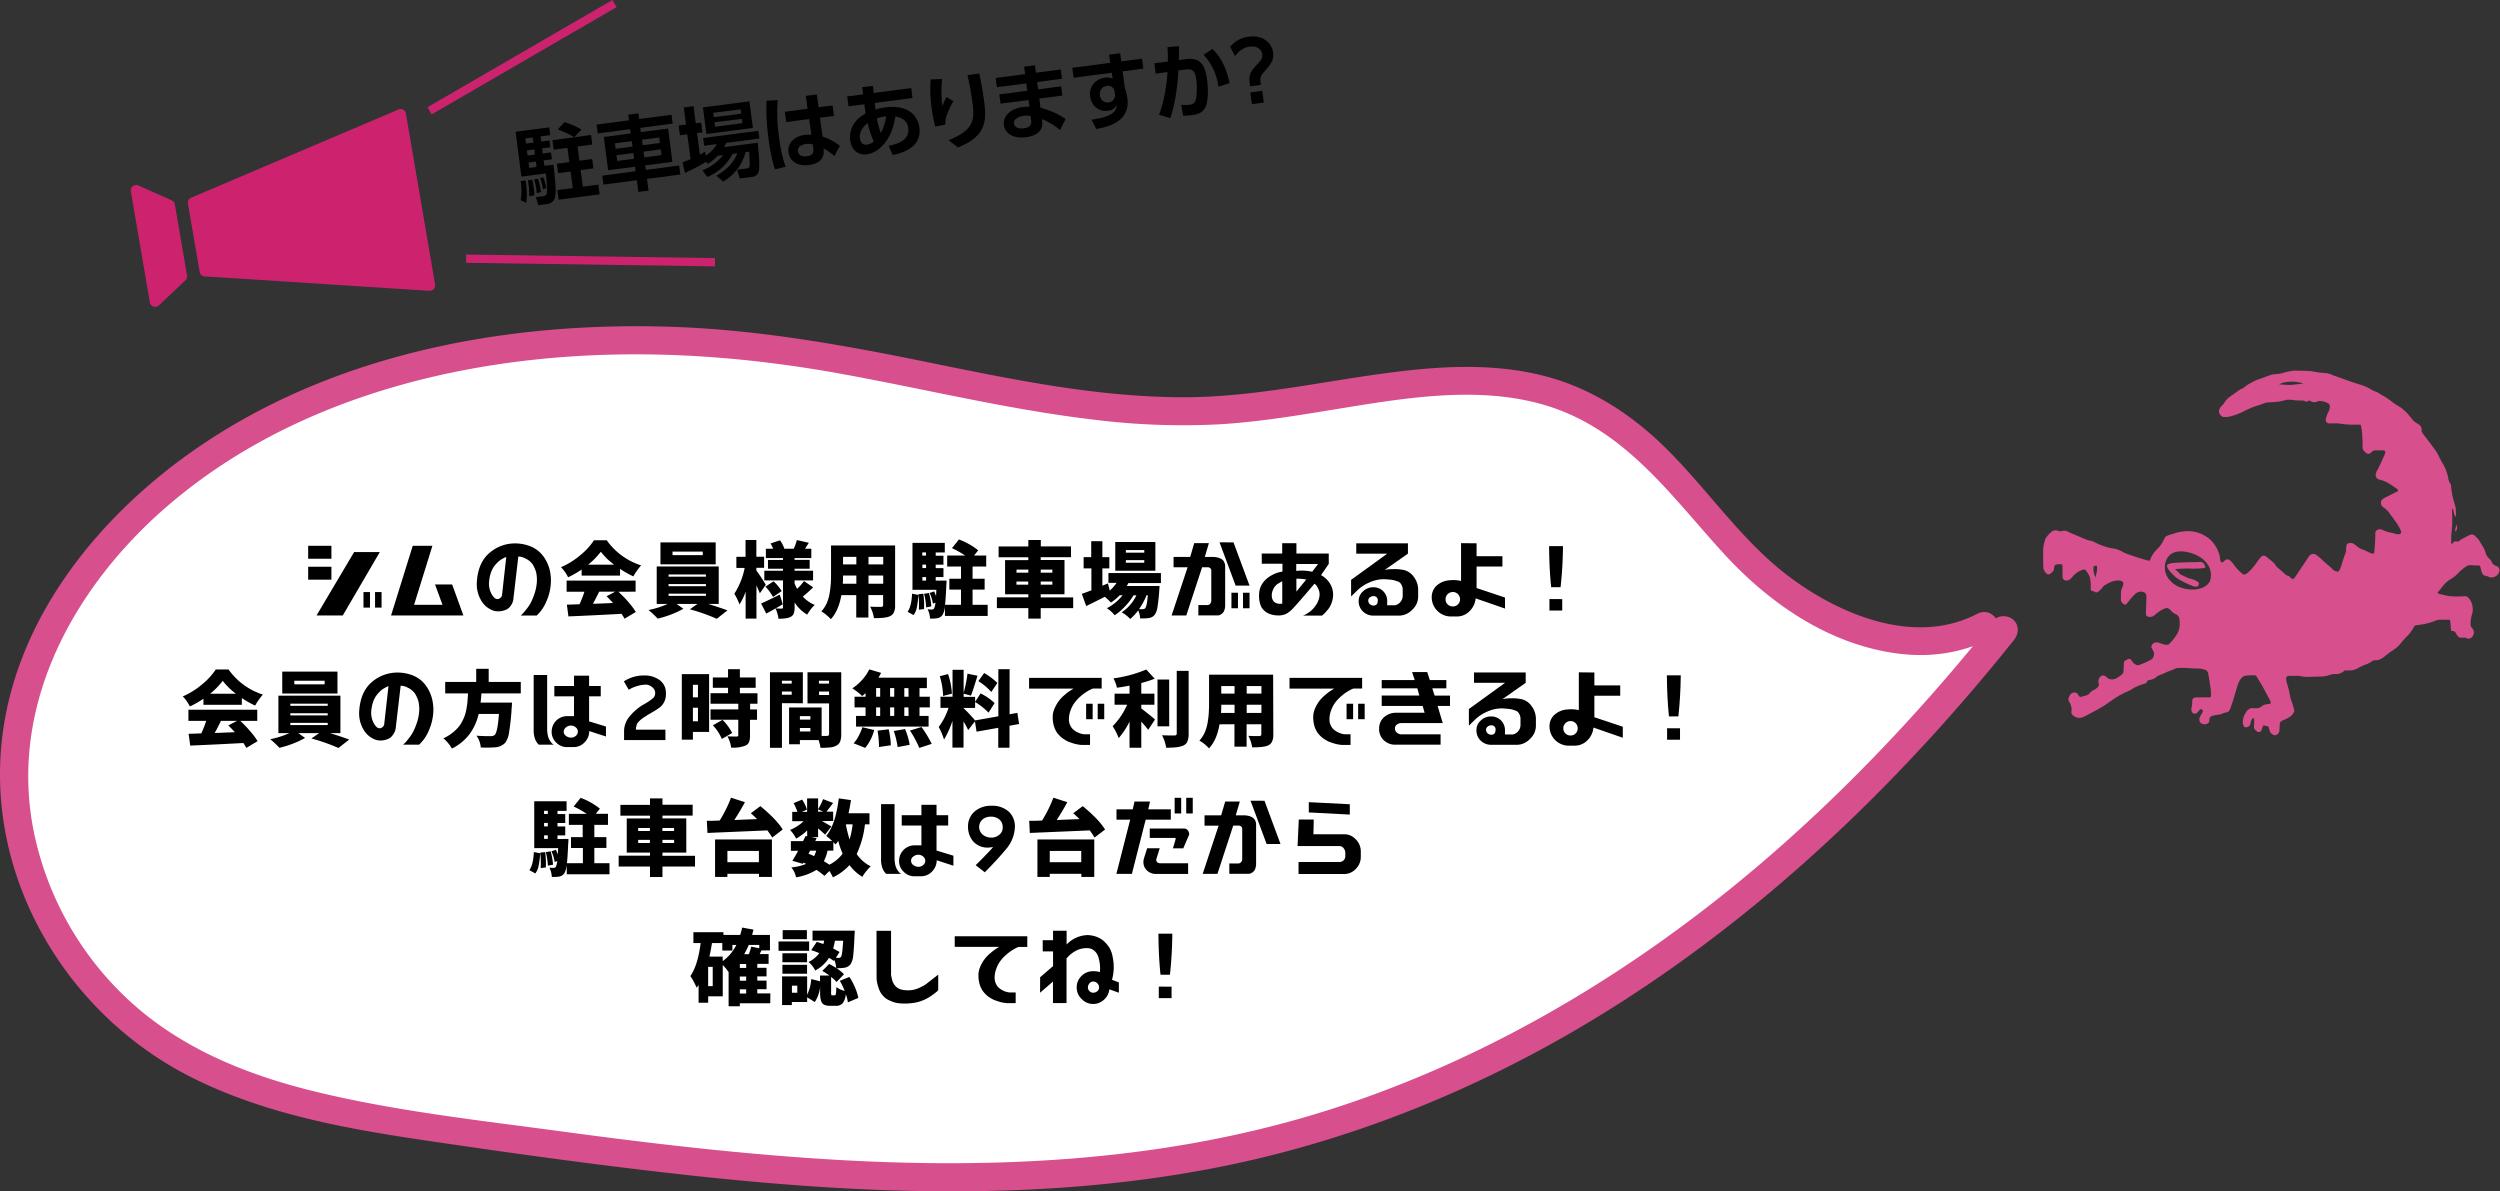 <svg xmlns="http://www.w3.org/2000/svg" viewBox="0 0 967.59 461.1"><rect x="0" y="0" width="967.59" height="461.1" fill="#333333" stroke="none"/><defs><style>.cls-1{fill:#fff;}.cls-2{fill:#d74f8c;}.cls-3{fill:none;stroke:#cd236f;stroke-miterlimit:10;stroke-width:3.19px;}.cls-4{fill:#cd236f;}</style></defs><g id="レイヤー_2" data-name="レイヤー 2"><g id="BACK2"><path class="cls-1" d="M768.1,242.2c-29.42,15.89-68.57-2.57-90.89-25.21s-39.62-51.14-71.48-63.24c-40.06-15.22-85.94,1.37-129.7,4.77-57.24,4.43-113-14.28-169.62-22.46-61.59-8.89-127-4.87-183.17,18.17S21.34,220.68,8.71,272.2,20.51,382,73.14,410.35c31.38,16.9,69.25,22.47,106,27.67,99.06,14,201.63,28,298.9,6.85,125.92-27.36,225-110.12,297.55-201"/><path class="cls-2" d="M765.36,237.51c-23.92,12.56-52.93.66-72.82-14.27-21.17-15.89-35.06-39.53-55.24-56.59-10.75-9.09-22.88-16.24-36.43-20.26-15-4.44-30.84-5-46.31-3.89-32.44,2.38-64,11.3-96.67,11.25-34-.05-67.37-7.15-100.52-13.9-32.29-6.57-64.65-12.3-97.66-13.37-61.24-2-125.37,9.41-177.54,43C39.37,197,2.59,241.28.13,294.07c-2.39,51.41,28.29,99.81,73.74,122.78,28.1,14.2,59.47,19.91,90.34,24.47,33.63,5,67.33,9.67,101.12,13.4,67.53,7.46,136.36,10.36,203.45-2.43,57-10.86,111.19-33.79,159.85-65.17C675.4,357,717.2,319.43,754.09,277.86q13.06-14.72,25.34-30.1c1.85-2.31,2.22-5.43,0-7.69-1.88-1.92-5.85-2.28-7.68,0C738.2,282,700.36,320.9,657.61,353.51c-44.39,33.85-94,61-147.5,77.37-62.37,19.06-127.9,21.83-192.6,17.63-33.65-2.18-67.15-6.14-100.55-10.66-31.8-4.3-64.1-7.81-95.32-15.45C94.5,415.76,68.24,405,47.91,385.28a122.31,122.31,0,0,1-34.64-62.46C2.77,273,28.92,226.19,66.14,194.71c45.14-38.19,105-54.63,163.16-57.2,32.14-1.43,64.17,1.38,95.79,7.09,32.5,5.87,64.63,13.8,97.47,17.73a277.61,277.61,0,0,0,49.83,1.87c16.08-1,32-3.76,47.87-6.35,29.4-4.79,62-9.93,89.87,3.69,23.83,11.63,39.53,33.6,57,52.68,17.67,19.32,40.62,35.16,67.11,38.69,12.64,1.69,25.27-.06,36.62-6,6.19-3.25.71-12.63-5.48-9.38Z"/></g><g id="DESIGN"><path class="cls-2" d="M790.76,214c0,3,.09,5.34.09,5.93a3.93,3.93,0,0,0,1.17,2,1.15,1.15,0,0,0,1.5.15c.53-.44,1.33-1,1.43-1.77s.13-1.63.87-1.82a6.59,6.59,0,0,1,2.07-.08c.29,0,.36.18.36.85s0,3.16,0,3.79.24,1.19.73,1.43,1.65.66,3.08-1.16a8.62,8.62,0,0,1,4.15-2.85,1.22,1.22,0,0,1,1.06.25,14.77,14.77,0,0,1,1.48,2.35,14.27,14.27,0,0,1,.46,3.33c0,1.24-.24,2.16.51,2.33s1,.22,1.19.43.78.3,1.68-.56a7.39,7.39,0,0,0,1.4-1.59,7.57,7.57,0,0,1,2-1.25,7.83,7.83,0,0,1,4.12-1.09c1.05.12,1.65.49,1.68,1a3.45,3.45,0,0,1-.37,1.65,4.5,4.5,0,0,0-.51,2.43,21.38,21.38,0,0,0,0,2.92,4.27,4.27,0,0,0,1,1.13.78.78,0,0,0,1.21-.14,38.83,38.83,0,0,1,3.17-3.67,3.3,3.3,0,0,1,2.61-1c1,.19,1.37.46,1.57.78a2.34,2.34,0,0,1,.27,1.26c0,.53-.19,5.82-.19,6.43a1.07,1.07,0,0,0,.92,1.22,2.6,2.6,0,0,0,2.32-.49,16.58,16.58,0,0,1,3.36-2.38c.72-.29,1.28-.61,1.76-.44a3.17,3.17,0,0,1,1.27.92,6.61,6.61,0,0,0,1.82,1.39,2.37,2.37,0,0,1,1.41,1.38,10.12,10.12,0,0,1,.21,2.58,7.24,7.24,0,0,1-1.09,3.87,21,21,0,0,1-3.2,3.94,5.33,5.33,0,0,1-.84.11,7.41,7.41,0,0,1-2.2-.54,3.59,3.59,0,0,0-2.47-.28c-.68.34-1.5,1.37-1,2.21s1.1,1.72.77,2.77-.43,1.21-1.28,1.7a18.44,18.44,0,0,1-2.83,1.35c-1,.34-1.9.86-2.41.62a3.16,3.16,0,0,1-1.6-1.09c-.55-.76-1-1.58-1.76-1.24s-1.58.72-1.65,1.32-.15,2.32-.18,3.11a1.82,1.82,0,0,1-.83,1.68,11.23,11.23,0,0,1-2.17,1.47,3.51,3.51,0,0,1-1.72.3,2.61,2.61,0,0,1-1.77-.83c-.69-.54-1.5-1.17-2.49-.17a2.41,2.41,0,0,0-.62,2.52,1.27,1.27,0,0,1-.35,1.45,4.8,4.8,0,0,1-1.56,1.15,4,4,0,0,0-1.53,1.14,3,3,0,0,1-1.32.94c-.55.19-.92.15-1.43.37s-.89.34-1.25.05a2.19,2.19,0,0,1-.58-.82,1.68,1.68,0,0,0-1.82-.68c-1,.23-1.34,1.07-1.67,1.72a2,2,0,0,0,.21,2.07,5.91,5.91,0,0,1,.82,2.65c0,.81-.43,1.5.42,2.26a3.67,3.67,0,0,0,4.21.7c1.87-.88,7-3.7,8.09-4.44s4.18-2.92,5.36-3.62a37.74,37.74,0,0,1,3.91-1.94,10.72,10.72,0,0,0,1.89-1.09,23.23,23.23,0,0,1,3-1.34c.87-.28,2-.56,2.14-.87s.28-.82.71-.89a9.92,9.92,0,0,0,2.12-.57,3.82,3.82,0,0,0,1.15-.89,12.23,12.23,0,0,1,2.11-.91c.64-.3,1.91-.91,2.6-1.14a22.25,22.25,0,0,0,2.78-1.15,26.65,26.65,0,0,1,5.05,0,21.74,21.74,0,0,0,3.13.1,12.2,12.2,0,0,1,3,.53,1.79,1.79,0,0,1,1.19,1.49c.19,1,1,5.72,1.05,7a8.69,8.69,0,0,1,0,1.84c0,.29-.41.36-.82.34s-4,0-4.61,0-1.77,0-1.8,1.35a13.7,13.7,0,0,1-.31,2.84,2.06,2.06,0,0,0,.26,1.58,1.29,1.29,0,0,0,1.8.3c.65-.56,1.16-1.34,1.33-1.46a.74.74,0,0,1,.8.21.86.86,0,0,1,.08,1,20.34,20.34,0,0,0-1.12,2,2.34,2.34,0,0,0,.34,2,2.6,2.6,0,0,0,1.7.61c.73,0,1.75-.52,1.75-1.42s.11-1.43.9-1.74a8.91,8.91,0,0,1,2.49-.54,6.12,6.12,0,0,0,2-.6c.54-.27,1.65-.32,2-.63s.66-.87,1.38-3.06,2.16-7.4,2.55-8.18,1.22-2.59,3.06-2.69a21.61,21.61,0,0,1,3.57-.08c.16.1,2.33,3.7,2.83,4.62s2,3.74,2.34,4.39a12.11,12.11,0,0,1,.65,1.38c.12.24,0,.58-.66.68a5.83,5.83,0,0,0-2.42.58,6.57,6.57,0,0,1-1.65,1,19.38,19.38,0,0,1-2.64,0,3.47,3.47,0,0,0-2.45,2,6.5,6.5,0,0,0-1,3.95c.22.95.44,1.48,1.22,1.48a1.76,1.76,0,0,0,1.8-1.67c.19-1.22.62-1.68.85-1.77s.48-.1.5.14,0,1.21,0,1.82-.25,1.51.12,2.07a3.57,3.57,0,0,0,1.33,1.23,1.21,1.21,0,0,0,1.51-1c.38-1.12.5-1.57.85-1.5s1.45.21,1.7.51.41,1.55.7,2a2.6,2.6,0,0,0,1.84,1.26,2,2,0,0,0,1.75-2c.1-1.17.1-2.34.15-2.63a1.71,1.71,0,0,1,.9-1c.52-.25,2.88-1.1,3.81-2.23s1-1.59.77-2.27-.66-2.45-1-3.15a18.94,18.94,0,0,1-.71-3c-.21-.95-.55-2.35-.8-3.11a10.87,10.87,0,0,1-.55-2.59,1,1,0,0,1,1.18-1c.81,0,3.43,0,3.87,0a13.23,13.23,0,0,0,3.46.39c1.8-.08,5.07-.08,5.95-.2a11.77,11.77,0,0,0,2.64-.63,6.79,6.79,0,0,1,2.34-.25,4.84,4.84,0,0,0,2.59-.85c.49-.45.56-.62,1-.57s2.18,0,2.66-.06a9.31,9.31,0,0,0,2.65-1.13,21.9,21.9,0,0,1,2.84-1.24,7.77,7.77,0,0,0,1.91-1c.54-.41.61-.47.9-.49s1.43-.07,1.7-.1a8.06,8.06,0,0,0,2.36-1.31,30.77,30.77,0,0,1,2.93-2.23,12.9,12.9,0,0,0,3.45-3,25.93,25.93,0,0,1,2.81-3.08,16.6,16.6,0,0,0,2.07-2.89c.33-.78.58-.84,1-.92s2.71-.38,3.22-.51a27.07,27.07,0,0,0,4-1.17,4.7,4.7,0,0,1,2.65-.48c.83,0,2.06,0,2.6,0s.7,0,.75.42.21,2.84.29,3.34.12.53.53.61.64-.12,1.09.43.52,1,.9,1.41a1.78,1.78,0,0,0,1.22.71c.62.09,1.47-.07,1.77,0a9.91,9.91,0,0,0,1,.39,2.09,2.09,0,0,0,2.13-1.39,2.4,2.4,0,0,0-.29-2.49,2.26,2.26,0,0,1-.77-2,11.22,11.22,0,0,1,.46-3.18,6.84,6.84,0,0,0,.24-3.72,6,6,0,0,0-1.6-3.11,1.71,1.71,0,0,0-1.41-.52,43.08,43.08,0,0,1-6.17-.06c-1.42-.31-2.42-.55-3.05-.7a3.09,3.09,0,0,1-1.09-.36c-.3-.18-.13-.32.07-.54s1.84-2.33,2.4-2.94a10.61,10.61,0,0,1,2.24-1.91,11.76,11.76,0,0,0,3-2.33,20.62,20.62,0,0,1,3.54-2.91,4.42,4.42,0,0,1,2.25-.22c.78.07,2.07,0,2.38.07s.46.27.54.61.56,2.52,1,2.88a2.36,2.36,0,0,0,1.19.57,1.94,1.94,0,0,1,1,.34,2.74,2.74,0,0,0,2.14.05,3.32,3.32,0,0,0,2.09-2.46,1.78,1.78,0,0,0-1.2-1.8,2.73,2.73,0,0,1-1.69-1.26,3.59,3.59,0,0,0-1-1.5,5.6,5.6,0,0,1-1.41-2,10.08,10.08,0,0,0-.9-2.33,25.68,25.68,0,0,1-1.42-2.39,7.72,7.72,0,0,0-1.71-2,1.87,1.87,0,0,0-2.39-.45c-1.17.62-2.63,1.36-3.06,1.62a3.83,3.83,0,0,0-.81.58c-.21.26-.55.29-1,.25s-.7-.18-1,.07-.63.83-.83.83-.29-.06-.29-.62,0-3.12.08-3.42a45.82,45.82,0,0,0,.33-4.63c0-.95-.09-3.64-.09-4.18s0-.92.05-.84.4.29.43.56a13.15,13.15,0,0,0,.48,2c.18.47.56.92.54.22a22.29,22.29,0,0,0-.12-3.13c-.17-.78-.76-2.67-1-3.57a31.45,31.45,0,0,1-.74-4.48,2.46,2.46,0,0,0-.49-1.51,5.08,5.08,0,0,1-.63-1.92,17.1,17.1,0,0,0-1.92-5.21,29,29,0,0,1-1.75-3.28,19.76,19.76,0,0,0-1.82-2.94c-.7-.9-2.62-3.51-3.23-4.26A12.05,12.05,0,0,1,937.3,167c-.14-.42.14-1.65-.76-2.41s-1.77-1.11-2.27-1.6-1.87-2.25-2.4-2.84a18.76,18.76,0,0,0-2.61-2.37c-.65-.4-2.71-1.65-3.2-2.07a29.77,29.77,0,0,0-3.54-2.45c-.95-.49-2.42-1.51-3.06-1.72a8.13,8.13,0,0,1-2.21-1.09,23,23,0,0,0-4.73-1.87c-1.92-.58-4.51-1.55-5.34-1.84s-3.68-1.32-4.43-1.58a8,8,0,0,0-3.35-.83,32.54,32.54,0,0,1-4.76-.66c-1.31-.17-6.41-.24-7.26-.19a31.06,31.06,0,0,0-4.22,1c-1,.28-3,.27-4,.56s-3.74,1.36-4.8,1.7a15.35,15.35,0,0,0-2.8,1.24c-.65.37-1.28.71-1.67.92a17,17,0,0,0-1.53,1.19c-.36.27-1.14.49-1.65.87L863,153.58a7.78,7.78,0,0,0-1.79,1.79,5.86,5.86,0,0,1-.92,1.34,3.5,3.5,0,0,0-1.46,2.43,2.52,2.52,0,0,0,1.48,2.2,8.21,8.21,0,0,0,3.18-.24,27.64,27.64,0,0,0,5.39-2.14A29.54,29.54,0,0,1,874,156.9c1.15-.31,2.65-1,3.19-1.07s3.54-.24,4.66-.38,3.17-.73,3.56-.73a14.46,14.46,0,0,1,2.64.19,14.52,14.52,0,0,0,2.34.08c.67.06,1.16,0,1.47.16a1.12,1.12,0,0,0,1.41.1c.58-.46.93-.1,1.19.12a2.72,2.72,0,0,0,2.5,0c1.33-.49,3,.25,3.59.49s1.1.56,1.17,1.13a4.29,4.29,0,0,1-.44,2.22,12.25,12.25,0,0,0-1.12,3c0,.75.1,1.74,1.92,1.69a21.59,21.59,0,0,1,3.23,0,32.82,32.82,0,0,0,4.71.47c1.63,0,3.05,0,3.32,0s.36.12.41.29a20.76,20.76,0,0,1,.42,2.45c.07.85.21,3.09.24,4.2s-.17,2.33.37,3a4.53,4.53,0,0,0,1.52,1.31,1.7,1.7,0,0,0,1.51-.58,2.06,2.06,0,0,1,1.7-.75c.94,0,2.72,0,3.1.07a.65.65,0,0,1,.61.65,5.46,5.46,0,0,1-.58,1.61c-.2.51-2,4.34-2.41,5.17a3.52,3.52,0,0,0-.75,2.38,1.86,1.86,0,0,0,1.53,1.48,12.24,12.24,0,0,1,3.52,1.43c1.38.89,3.08,2,3.4,2.32s.26.61-.12.83-3.89,1.92-4.81,2.43-1.62,1.09-1.48,2.08.41,1.27,1.46,2a8.35,8.35,0,0,1,2.18,2.42,51.76,51.76,0,0,1,3.23,4.56c.56,1.19,1.24,2.07.82,2.67s-1.58.37-2,.24-1.16-.34-2-.51a10.48,10.48,0,0,1-2.35-.72c-.59-.3-1.78-.85-2.68-.34s-.85.92-.84,1.82-.17,4.44-.29,5.55,0,1.07-.13,1.48-.85.4-1.24.25-2.23-1.15-3.08-1.41a6.4,6.4,0,0,1-2.13-1.11,13.4,13.4,0,0,0-1.73-1.29c-.4-.17-2-.49-2.49.44a9.94,9.94,0,0,0-.24,2.33,8,8,0,0,1-.62,2c-.24.68-1,3.15-1.35,4.15s-.65,1.86-1.24,2a3.27,3.27,0,0,1-2.16-1.12c-.48-.55-2.47-2.15-3.4-3a21.82,21.82,0,0,0-2.89-2.48,2,2,0,0,0-2.67.61c-.48.71-3.39,5.07-4.32,6.48s-1.21,1.73-1.37,2a.93.93,0,0,1-1.29,0c-.53-.44-.32-.58-.71-.73a3.51,3.51,0,0,1-1.35-.63c-.56-.46-2.12-1.92-2.77-2.4a4.4,4.4,0,0,1-1.21-1.36,3.69,3.69,0,0,0-1-1.12c-.63-.53-2.14-1.79-2.55-2.11a1.51,1.51,0,0,0-2.09.2c-.71.84-1.85,2.49-2.59,3.42a17.36,17.36,0,0,1-2.43,2.61c-.7.54-1.43,1-2,.52a20.26,20.26,0,0,1-3-3,9.2,9.2,0,0,0-2.26-2.55,1.65,1.65,0,0,0-1.65.27c-.46.45-.78.9-1.21.73s-.63-.73-.63-1.49a8.14,8.14,0,0,0-.71-2.67,12.32,12.32,0,0,0-3.74-5.14,13,13,0,0,0-8.59-2.72,17.62,17.62,0,0,0-5.34,1.09c-1.14.25-2.54.71-2.91,1.32s-1.06,2.13-1.67,2.95-2.33,2.5-2.82,3.23a13.72,13.72,0,0,0-1.26,2.38c-.17.48-.46.48-.7.44s-7.81-2.21-9.9-3.35a9.56,9.56,0,0,0-3.89-1.38,21.51,21.51,0,0,1-4.14-1.14,28.27,28.27,0,0,1-2.94-1.29,5.5,5.5,0,0,0-2-.63c-.85-.13-4.61-1.89-6-2.4a23.36,23.36,0,0,1-2.47-1.15,3,3,0,0,0-1.92-.17,2.44,2.44,0,0,1-1.58,0,2.63,2.63,0,0,0-2.62.29c-.95.83-2.3,2.21-2.55,3.23A14.47,14.47,0,0,0,790.76,214Zm100.68-65.56s-3.57.46-5,.54a41.67,41.67,0,0,1-4.44-.26,3.81,3.81,0,0,0,1-.38,11.28,11.28,0,0,1,3.9-.61A14.61,14.61,0,0,1,891.44,148.41Zm-52.94,68.2c1.23-2.75,4.08-3.75,7.91-3,6,1.27,8,4.51,8.7,6s.9,4.31-.05,5.74c-1.51,2.24-4.44,2.83-6.89,2.8-5.13-.35-7.22-2.24-8.7-4A7.38,7.38,0,0,1,838.5,216.61Zm-28,2.53c.38-.31,1.09-.34,1.12.1a7.53,7.53,0,0,1-.13,2.22c-.2.84-.48,2-.48,2a9.8,9.8,0,0,1-.67-2.11C810.21,220.39,810.1,219.44,810.49,219.14Z"/><path class="cls-2" d="M950.36,205.77c0-.1-.16-.05-.06-.87a2.84,2.84,0,0,1,.26-1.05,7.73,7.73,0,0,1,.28-.81,5.16,5.16,0,0,1,.08,1.71A2.14,2.14,0,0,1,950.36,205.77Z"/><path class="cls-2" d="M853.43,219c-.81-2-1.84-1.43-3.88-1.43s-4.39.1-6.63.2-4.49.31-4.19,1.43,1,1.94,3,3.88c1.36,1.36,5.21,3.06,6.74,3.67s2.45.21,2.45-.3.71-.82-1.13-1.74-2-.51-3.87-1.43-2-.81-2.66-1.63-1.73-1.43-1.22-1.43,3-.2,4.8-.2a32,32,0,0,0,4.38,0C852.92,219.85,853.84,220.06,853.43,219Z"/><path d="M119.27,211.24h9v5h-9Zm0,8.1h9v5h-9Zm17.79-5.67H147l-14.34,24.55H122.5Zm3.62,15.49h2.52v6h-2.52Zm4.48,0h2.52v6h-2.52Z"/><path d="M159.75,211.24h7.61l-7.1,22.85h11l-2.88-7.87H175l4.35,12h-28Z"/><path d="M201.54,238.22c.16-.13.35-.32.61-.55a17.16,17.16,0,0,0,1.37-1.6,18.36,18.36,0,0,0,1.8-2.59,23.86,23.86,0,0,0,1.53-3.62,18.32,18.32,0,0,0,.93-4.54,13.65,13.65,0,0,0-.1-2.81,8.05,8.05,0,0,0-.57-2.18,12,12,0,0,0-.71-1.47,4.37,4.37,0,0,0-.6-.9l-.29-.29a5.62,5.62,0,0,0-.64-.6,7.69,7.69,0,0,0-1.7-1,5.53,5.53,0,0,0-2.56-.67l-1.92,16.45a5.33,5.33,0,0,1-1.09,2.68,4.11,4.11,0,0,1-1.82,1.48,7.84,7.84,0,0,1-2.05.54,6.4,6.4,0,0,1-1.79,0,4.19,4.19,0,0,1-1-.22,8.7,8.7,0,0,1-4.67-3.87,12.18,12.18,0,0,1-1.73-6.85c.19-4.42,1.44-7.94,3.81-10.56a15,15,0,0,1,9.59-4.67A16.11,16.11,0,0,1,204,211a11.93,11.93,0,0,1,4.42,2.3,12.74,12.74,0,0,1,2.85,3.52,15,15,0,0,1,1.57,4.13,18.13,18.13,0,0,1,.38,4.29,19.81,19.81,0,0,1-1.73,7.48,15.62,15.62,0,0,1-3.77,5.51Zm-5.95-22.53c-.13.06-.42.19-.83.42a8.16,8.16,0,0,0-1.25.76,10.14,10.14,0,0,0-1.31,1.19,10.73,10.73,0,0,0-1.31,1.66,10,10,0,0,0-1,2.27,14.42,14.42,0,0,0-.57,2.91,8.36,8.36,0,0,0,1.21,5.48c.77,1.18,1.54,1.66,2.4,1.44a2.09,2.09,0,0,0,1.35-1.32l1.66-14.91A1.39,1.39,0,0,0,195.59,215.69Z"/><path d="M225.12,220.43a37.18,37.18,0,0,1-5.24,3,15,15,0,0,0-2.75-3.9,30,30,0,0,0,7.42-4.61,25.85,25.85,0,0,0,5.34-5.82h4.93a26.08,26.08,0,0,0,13.31,9.73,25,25,0,0,0-3,4.25,36.18,36.18,0,0,1-5.15-2.91v2.62H225.12Zm14.21,8.6A43.67,43.67,0,0,1,243.2,233a29.39,29.39,0,0,1,2.88,3.84l-4.35,2.62c-.09-.19-.48-.83-1.15-1.89-6.5.36-13.34.71-20.58,1l-.6-4.55c.76,0,2.4-.06,4.89-.16a36.06,36.06,0,0,0,1.89-4.83H219.3v-4.32H246V229Zm-1.66-10.49a25.42,25.42,0,0,1-5.12-5,30.06,30.06,0,0,1-4.9,5ZM231.91,229c-.16.35-.42.83-.74,1.47s-.64,1.25-.89,1.76l-.8,1.44c1.12,0,3.74-.12,7.8-.28-.83-.93-1.69-1.8-2.52-2.63l3.39-1.76Z"/><path d="M274.08,233.74c2.72.83,5.19,1.66,7.46,2.49l-4.13,3.27A72.65,72.65,0,0,0,267,235.82l2.94-2.08h-8.06l2.62,1.88a39.25,39.25,0,0,1-9.95,3.81A32.46,32.46,0,0,0,251,236.1a33.75,33.75,0,0,0,7.42-2.36h-4.25v-14.5h24v14.5ZM277,218.41H255.62v-8.48H277Zm-18.24,4.77h14.46v-.83H258.76Zm0,3.71h14.46v-.83H258.76Zm0,3.74h14.46v-.86H258.76ZM272,213.48H260.29v1.38H272Z"/><path d="M294.08,229.64c0-.13-.47-1.15-1.31-3.07v12.86h-4.19V229a22.75,22.75,0,0,1-2.37,4.93,23.17,23.17,0,0,0-2-4.13,28.38,28.38,0,0,0,4-10H285V215.5h3.55V209h4.19v6.47h3v4.29h-3v1.05c1.12,1.51,2.34,3.33,3.65,5.51Zm20.64-2.3c-1.37,1.31-2.68,2.49-4,3.55a12.7,12.7,0,0,0,4.6,3.23,12.64,12.64,0,0,0-1.56,1.76,17.66,17.66,0,0,0-1.35,2,14.43,14.43,0,0,1-4.86-4.71V235a6.84,6.84,0,0,1-.32,2.36,2.37,2.37,0,0,1-1.15,1.35c-.84.51-2.44.77-4.77.77a14.52,14.52,0,0,0-1.15-4c-1.67,1-2.88,1.6-3.59,2l-2-3.91c1.37-.57,3.77-1.73,7.23-3.42l1.18,3.74c-.32.16-.76.42-1.37.77s-1.12.64-1.44.83c.61,0,1.37.07,2.37.07a.46.46,0,0,0,.51-.52v-10.4h-7.23v-3.74h7.23v-.77h-5.82v-3.42h5.82V216h-6.63v-3.62h2.82a16,16,0,0,0-1-2.05l3.65-1.21a12.29,12.29,0,0,1,1.69,3.26h3.62a19.14,19.14,0,0,0,1.21-3.36l4.64,1.06-.7,1.08-.77,1.22h2.43V216h-6.49v.7h5.85v3.42h-5.85v.77h7.17v3.74h-7.17v1.12a14.44,14.44,0,0,0,1,2.15,21.68,21.68,0,0,0,2.66-3Zm-15.52,3.71a20,20,0,0,0-2.94-4L299.4,225a18.39,18.39,0,0,1,3.13,3.77Z"/><path d="M346.44,234.22a6.33,6.33,0,0,1-.45,2.72,3,3,0,0,1-1.44,1.5c-1.09.58-3.2.83-6.31.8a13.45,13.45,0,0,0-1.47-4.45c.77.07,2.18.1,4.23.1.54,0,.8-.26.8-.74v-3.84h-5.7V239h-4.7v-8.67h-5.76c-.71,4-2.05,7.14-4.07,9.31a15.2,15.2,0,0,0-1.73-1.63,11.76,11.76,0,0,0-1.95-1.37,11.35,11.35,0,0,0,2.05-3.11,15.58,15.58,0,0,0,1.12-3.77,33.41,33.41,0,0,0,.45-3.55c.1-1,.13-2.25.13-3.65V211.11h24.8Zm-15-8.29v-3.17h-5.15c0,1,0,2.05-.1,3.17Zm-5.15-10.4v2.91h5.15v-2.91Zm15.55,0h-5.7v2.91h5.7Zm0,10.4v-3.17h-5.7v3.17Z"/><path d="M351.27,236.78c1-1.41,1.6-3.75,1.73-7l2.46.48a38.94,38.94,0,0,1-.57,4.67,7.4,7.4,0,0,1-1.32,3.13Zm31-2.69v4.29H365.73v-3.91a7.91,7.91,0,0,1-.93,3.52,3.08,3.08,0,0,1-2,1.28,14.27,14.27,0,0,1-2.85.13,8.67,8.67,0,0,0-.93-3.58,13.55,13.55,0,0,0,1.67.09,1,1,0,0,0,.83-.41,6.88,6.88,0,0,0,.54-2.24l-1,.35a15.74,15.74,0,0,0-1.25-4.13l1.73-.58c.29.64.54,1.25.74,1.8.06-1.06.09-1.86.13-2.43h-9.25V210.12h12.51v3.71h-3.52v1.25h3v3.46h-3v1.34h3v3.46h-3v1.37h4.19c0,.68,0,1.19-.06,1.51-.16,3.64-.32,6.27-.52,7.87h6.18V228.2h-4.51V224h4.51v-4.74H366.6V215h6.91a34.45,34.45,0,0,0-5.06-2.85l2.69-3.36A26.59,26.59,0,0,1,378.6,213L377,215h4.7v4.28h-5.28V224h4.67v4.19h-4.67v5.89Zm-24.9-4.29a30.65,30.65,0,0,1,.26,5.92l-2,.26a34.49,34.49,0,0,0-.16-6Zm-.41-16v1.25h1.44v-1.25Zm1.44,4.71H357v1.34h1.44ZM357,224.71h1.44v-1.37H357Zm2.53,4.8a23.34,23.34,0,0,1,.92,5.19l-2,.38a25,25,0,0,0-.8-5.25Z"/><path d="M415.36,235.37H402.79v4.06H398v-4.06H385.83v-4.19H398V230h-9V216.78h9v-1.09H386.5V211.5H398V209h4.83v2.47h11.68v4.19H402.79v1.09H412V230h-9.21v1.22h12.57Zm-21.95-13.73H398v-1.18h-4.55Zm4.55,4.64v-1.21h-4.55v1.21Zm4.83-5.82v1.18h4.51v-1.18Zm4.51,4.61h-4.51v1.21h4.51Z"/><path d="M436.74,225.67c-.16.29-.35.68-.64,1.12h12.67c0,.71-.06,1.22-.09,1.54a66.8,66.8,0,0,1-.71,6.72,6.76,6.76,0,0,1-1.09,2.94,3.53,3.53,0,0,1-2.3,1.22,18.74,18.74,0,0,1-3.3.13,9,9,0,0,0-.76-3.11,16.57,16.57,0,0,1-3.11,3.33,11.9,11.9,0,0,0-3.29-2.56,16.27,16.27,0,0,0,5.72-6.59h-1.12a23.77,23.77,0,0,1-3.32,4.32,20.1,20.1,0,0,1-4,3.39,12.48,12.48,0,0,0-3-2.72,18.84,18.84,0,0,0,6.08-5h-1.12a19.06,19.06,0,0,1-3.4,2.81,24.63,24.63,0,0,0-2.36-2.23c-2.56,1.31-5,2.52-7.2,3.58l-1.7-4.71c.45-.16,1.7-.6,3.71-1.37V220H419.4v-4.38h2.94v-6.15h4.32v6.15h2.69V220h-2.69v6.69l2.15-.9.7,2.79a14.73,14.73,0,0,0,2.65-3H429V221.8h20.32v3.87Zm10.43-4.77H431.65V209.77h15.52Zm-4.29-8h-7.13v1h7.13Zm0,3.9h-7.13v1h7.13Zm.87,13.6a27.1,27.1,0,0,1-2.91,5.37c.41,0,.89,0,1.47,0a1.11,1.11,0,0,0,.93-.39c.44-.48.8-2.14,1-5Z"/><path d="M459.65,219.56h-5.44v-4h6.44l1.56-5.34h5.67l-1.57,5.34h2.91a8.09,8.09,0,0,1,2.43.32,4.81,4.81,0,0,1,1.47.77,2.43,2.43,0,0,1,.77,1.09,6.58,6.58,0,0,1,.29,1c0,.19,0,.48,0,.83v14.66a5.22,5.22,0,0,1-.32,1.95,2.81,2.81,0,0,1-.73,1.18,3.38,3.38,0,0,1-.87.58,2.27,2.27,0,0,1-.77.25l-.32,0h-7.36v-4h3.36a1.5,1.5,0,0,0,1.19-.48,2.31,2.31,0,0,0,.45-1l0-.51V220.9a1.15,1.15,0,0,0-.42-1,1.37,1.37,0,0,0-.83-.35l-.42,0h-1.88l-6.12,18.66h-5.69Zm17.76-9.63,6.21,16.73h-5.38L472,209.9Zm-.8,19.49h2.53v6h-2.53Zm4.48,0h2.53v6h-2.53Z"/><path d="M488.33,214.25h7.93v-4h5.5v4h12.52v4l-3,4.35a9.1,9.1,0,0,1,3.49,3.3,8,8,0,0,1,1.15,5,9.22,9.22,0,0,1-.58,2.56,7.75,7.75,0,0,1-1.08,2.05c-.42.54-.84,1.05-1.22,1.47s-.77.74-1,1l-.42.29h-7.33a2.76,2.76,0,0,0,.35-.16,6.86,6.86,0,0,0,1-.48,15.07,15.07,0,0,0,1.35-.9,9.44,9.44,0,0,0,1.41-1.34,11.11,11.11,0,0,0,1.34-1.86,8.72,8.72,0,0,0,.93-2.69,5.14,5.14,0,0,0-.13-2.14,8.35,8.35,0,0,0-.67-1.5,3.09,3.09,0,0,0-.77-1l-.35-.29c-4.51,5.34-7.33,8.54-8.42,9.66a10.73,10.73,0,0,1-2.49,2,7.4,7.4,0,0,1-2.85.64c-3.2,0-5.47-1.09-6.79-3.23a10.17,10.17,0,0,1-.89-4.74,7.86,7.86,0,0,1,2.05-5.38,10.21,10.21,0,0,1,2.94-2.27,12,12,0,0,1,2.91-1.15l1.15-.25v-3h-8Zm6,11.84a5.46,5.46,0,0,0-1.67,2.27,5.1,5.1,0,0,0-.44,2.21,4.12,4.12,0,0,0,.38,1.63,2.43,2.43,0,0,0,1.34,1.22,4,4,0,0,0,1.64.28l.7-.09v-8.67Zm7.36-5.12a17.87,17.87,0,0,1,6.17.32l2.28-3H501.7Zm3.87,3.33a17.11,17.11,0,0,0-3.81-.32v5Z"/><path d="M522.92,224.43l14-10.15h-12v-4h20v4l-9,6.31a16.23,16.23,0,0,1,3.36-.32,15,15,0,0,1,2.66.12l.93.13a6.55,6.55,0,0,1,4.32,2.75,8.17,8.17,0,0,1,1.69,5v2.69a6.87,6.87,0,0,1-2.27,5,7.06,7.06,0,0,1-5.09,2.31h-10a5.73,5.73,0,0,1-4-1.6,5.36,5.36,0,0,1-1.66-4.07,4.78,4.78,0,0,1,1.69-3.74,5.59,5.59,0,0,1,4-1.57,5.24,5.24,0,0,1,5.34,5.31v1.67h3a3.6,3.6,0,0,0,2.14-1.31,3.66,3.66,0,0,0,.87-2.34v-2.37a4,4,0,0,0-.61-2.14,2.43,2.43,0,0,0-1.73-1.19c-.22-.09-.51-.19-.9-.32a15.07,15.07,0,0,0-2.3-.31,13.82,13.82,0,0,0-3.46,0,14.91,14.91,0,0,0-4,1.18,15.77,15.77,0,0,0-4.38,2.85l-2.59,2.53Zm7.26,9.4a2.19,2.19,0,0,0,1.41.55c1.12,0,1.66-.68,1.66-2a1.61,1.61,0,0,0-.45-1.22,1.67,1.67,0,0,0-1.21-.44,2.21,2.21,0,0,0-1.38.48,1.46,1.46,0,0,0-.64,1.18A1.81,1.81,0,0,0,530.18,233.83Z"/><path d="M571.49,210.28v5h10v4h-10v8.31l11,3.68v4.26l-11.36-3.94a7.83,7.83,0,0,1-2.34,4.93,6.77,6.77,0,0,1-5,2.08h-2.33a7.43,7.43,0,0,1-7.33-7.33,6,6,0,0,1,2-4.7,8.34,8.34,0,0,1,5.19-2,12.74,12.74,0,0,1,4.16.28V210.22Zm-12,21.63a2.59,2.59,0,0,0,.8,2,2.7,2.7,0,0,0,2,.8,2.63,2.63,0,0,0,2-.8,2.7,2.7,0,0,0,.8-2,2.75,2.75,0,0,0-.8-1.95,2.69,2.69,0,0,0-2-.83,2.77,2.77,0,0,0-2,.83A2.63,2.63,0,0,0,559.49,231.91Z"/><path d="M604.93,211.37a155.41,155.41,0,0,1-.93,15.9h-3.64c-.52-5.05-.77-10.33-.8-15.9Zm-.29,20.51v4.42h-4.95v-4.45Z"/><path d="M78.74,270.43a37.28,37.28,0,0,1-5.25,3,14.72,14.72,0,0,0-2.75-3.9,29.62,29.62,0,0,0,7.42-4.61,25.91,25.91,0,0,0,5.35-5.82h4.93a26,26,0,0,0,13.31,9.73,24.42,24.42,0,0,0-3,4.25,35.64,35.64,0,0,1-5.15-2.91v2.62H78.74ZM93,279A46.52,46.52,0,0,1,96.82,283a29.39,29.39,0,0,1,2.88,3.84l-4.35,2.62c-.1-.19-.48-.83-1.15-1.89q-9.75.54-20.58,1L73,284c.77,0,2.4-.06,4.9-.16A37.46,37.46,0,0,0,79.8,279H72.92v-4.32H99.57V279Zm-1.67-10.49a26,26,0,0,1-5.12-5,29.58,29.58,0,0,1-4.89,5ZM85.52,279c-.16.35-.41.83-.73,1.47l-.9,1.76c-.29.52-.54,1-.8,1.44,1.12,0,3.75-.12,7.81-.28-.83-.93-1.7-1.8-2.53-2.63L91.76,279Z"/><path d="M127.7,283.74c2.72.83,5.18,1.66,7.46,2.49L131,289.5a72.38,72.38,0,0,0-10.47-3.68l3-2.08h-8.07l2.63,1.88a39.4,39.4,0,0,1-9.95,3.81,33.4,33.4,0,0,0-3.55-3.33,33.91,33.91,0,0,0,7.42-2.36h-4.26v-14.5h24v14.5Zm2.91-15.33H109.24v-8.48h21.37Zm-18.24,4.77h14.47v-.83H112.37Zm0,3.71h14.47v-.83H112.37Zm0,3.74h14.47v-.86H112.37Zm13.28-17.15H113.91v1.38h11.74Z"/><path d="M156,288.22c.16-.13.35-.32.6-.55a15.39,15.39,0,0,0,1.38-1.6,18.3,18.3,0,0,0,1.79-2.59,23.78,23.78,0,0,0,1.54-3.62,18.32,18.32,0,0,0,.93-4.54,13.65,13.65,0,0,0-.1-2.81,8,8,0,0,0-.58-2.18,12,12,0,0,0-.7-1.47,4.74,4.74,0,0,0-.61-.9l-.29-.29a5.62,5.62,0,0,0-.64-.6,7.56,7.56,0,0,0-1.69-1,5.56,5.56,0,0,0-2.56-.67l-1.92,16.45A5.33,5.33,0,0,1,152,284.5,4.11,4.11,0,0,1,150.2,286a8,8,0,0,1-2,.54,6.4,6.4,0,0,1-1.79,0,4.42,4.42,0,0,1-1-.22,8.74,8.74,0,0,1-4.67-3.87,12.26,12.26,0,0,1-1.73-6.85c.2-4.42,1.44-7.94,3.81-10.56a15,15,0,0,1,9.6-4.67,16.11,16.11,0,0,1,6.08.61,12.09,12.09,0,0,1,4.42,2.3,12.54,12.54,0,0,1,2.84,3.52,14.69,14.69,0,0,1,1.57,4.13,17.63,17.63,0,0,1,.39,4.29,20.19,20.19,0,0,1-1.73,7.48,15.63,15.63,0,0,1-3.78,5.51Zm-6-22.53c-.12.06-.41.19-.83.42a9.25,9.25,0,0,0-1.25.76,10.84,10.84,0,0,0-1.31,1.19,11.37,11.37,0,0,0-1.31,1.66,10.5,10.5,0,0,0-1,2.27,14.43,14.43,0,0,0-.58,2.91,8.36,8.36,0,0,0,1.22,5.48c.77,1.18,1.54,1.66,2.4,1.44a2.07,2.07,0,0,0,1.34-1.32l1.67-14.91A1.33,1.33,0,0,0,150,265.69Z"/><path d="M186.32,268.38c-.06,1.05-.16,2.24-.32,3.55h12.16c0,.89-.06,1.57-.12,1.95a88.54,88.54,0,0,1-1,9.47,8.81,8.81,0,0,1-1.53,4.16,5.92,5.92,0,0,1-3.84,1.73,47.25,47.25,0,0,1-5.6.06,8.76,8.76,0,0,0-1.67-4.57c1.44.13,3.27.19,5.41.19a2.49,2.49,0,0,0,1.6-.42c.77-.6,1.35-3.36,1.7-8.19h-7.84a21.36,21.36,0,0,1-3.46,7.71,19.12,19.12,0,0,1-6.91,5.7,12.25,12.25,0,0,0-1.44-2.08,15.18,15.18,0,0,0-1.85-1.89,16,16,0,0,0,3.2-1.89,15.55,15.55,0,0,0,2.36-2.14,11.1,11.1,0,0,0,1.67-2.43,18.89,18.89,0,0,0,1.12-2.56,17.85,17.85,0,0,0,.64-2.79,20.65,20.65,0,0,0,.35-2.75c.06-.76.13-1.69.19-2.81h-8.83v-4.45h12v-5.09h4.83v5.09h12.42v4.45Z"/><path d="M206.55,261.24h5.22v20.67a13.24,13.24,0,0,0,.25,2.69,6.48,6.48,0,0,0,.67,1.82,8.71,8.71,0,0,0,.77,1.09,2.63,2.63,0,0,0,.67.58l.29.13h-5.89a6.12,6.12,0,0,1-1.5-2.34,10.66,10.66,0,0,1-.48-3.65Zm15.61,15.94V269.5h-7.61v-4h7.61v-4H228v4h4.51v4H228v9.69l6.53,2v3.87l-6.47-2.11a6.1,6.1,0,0,1-1.79,4.35,5.77,5.77,0,0,1-4.29,1.85h-2.46a5.69,5.69,0,0,1-4.25-1.76,5.63,5.63,0,0,1-1.76-4.22,6,6,0,0,1,6-6Zm-4,6a2,2,0,0,0,.89,1.64,3.29,3.29,0,0,0,2,.67,2.69,2.69,0,0,0,1.79-.67,2.08,2.08,0,0,0,0-3.3,2.7,2.7,0,0,0-1.83-.7,3,3,0,0,0-1.95.7,2,2,0,0,0-.86,1.63Z"/><path d="M241.46,263.71a14.14,14.14,0,0,1,7.74-2.28,9.8,9.8,0,0,1,6.15,1.83,6,6,0,0,1,2.37,5.12,6.51,6.51,0,0,1-2,5.12,27.36,27.36,0,0,1-3.1,2.08c-1.31.73-2.5,1.47-3.56,2.17a9.6,9.6,0,0,0-2.39,2.21,5.49,5.49,0,0,0-.55,2.46h11.42v4h-16l0-3.36a8.85,8.85,0,0,1,1.89-5.47,20.42,20.42,0,0,1,5.31-4.73,24.65,24.65,0,0,0,3.84-2.5,2.6,2.6,0,0,0,1-2.21,2.79,2.79,0,0,0-1.15-2.17,3.73,3.73,0,0,0-2.43-1,12.27,12.27,0,0,0-3.46.57,13.47,13.47,0,0,0-3.2,1.41Z"/><path d="M274.45,283.29h-6.27v3h-4.29V260.92h10.56Zm-6.27-18.24v4.83h1.95v-4.83Zm1.95,14.11v-5.25h-1.95v5.25Zm20.19-6.78v2.2H293v4h-2.72v6.08a6.87,6.87,0,0,1-.38,2.56,2.74,2.74,0,0,1-1.41,1.37,13.6,13.6,0,0,1-5.5.77,13,13,0,0,0-1.44-4.35c.89,0,2.08.06,3.55.06.41,0,.64-.16.64-.51v-6H275v-4h10.75v-2.2H275v-4.07h6.78V266.2h-5.89v-4h5.89V259h4.58v3.2h6.11v4h-6.11v2.11h6.81v4.07ZM279.38,286a18,18,0,0,0-3.46-5.28l3.72-2.11a20,20,0,0,1,3.74,5.08Z"/><path d="M302.64,272.15v17.28H298V260.19h12.73v12Zm0-8.67v1.09h3.78v-1.09Zm3.78,5.41v-1.25h-3.78v1.25Zm19.17,15.23a8.43,8.43,0,0,1-.42,2.88,3.14,3.14,0,0,1-1.44,1.57,6.35,6.35,0,0,1-2.37.7,36,36,0,0,1-3.8.16,15.1,15.1,0,0,0-.74-3h-7.23v1.63H305.4V273.82H318v11h2.12c.51,0,.76-.25.76-.73V272.25h-8.35V260.19h13.06Zm-16-6.94v1.34h4.06v-1.34Zm4.06,5.92v-1.35h-4.06v1.35Zm3.3-19.62v1.09h3.93v-1.09Zm3.93,5.51v-1.35H317V269Z"/><path d="M335,268.28c-.61.55-1,.9-1.31,1.12a25,25,0,0,0-3.81-3,18.36,18.36,0,0,0,3.77-3.23,16.94,16.94,0,0,0,2.79-4.1l4.57,1.35c-.38.77-.73,1.37-1,1.85h18.72v4.07h-2.85v3.33h4v4.12h-4v3.3h3.52v4.13H331.32v-4.13H335v-3.3h-4.26v-4.12H335Zm-4.64,19.39a11.33,11.33,0,0,0,1.92-2.72,21.22,21.22,0,0,0,1.5-3.49l4.55,1.09a17.57,17.57,0,0,1-3.46,6.91Zm8.73-18h1.57V266.3h-1.57Zm0,7.42h1.57v-3.3h-1.57Zm4.87,5.18a32.27,32.27,0,0,1,.83,6.18l-4.58.67a38,38,0,0,0-.57-6.34Zm2.14-12.6V266.3h-1.6v3.33Zm-1.6,4.12v3.3h1.6v-3.3Zm5.79,8.39a27.44,27.44,0,0,1,1.8,6.08l-4.68.89a30.76,30.76,0,0,0-1.5-6.24Zm1.31-15.84H350v3.33h1.66Zm0,7.45H350v3.3h1.66Zm5.06,7.59a43,43,0,0,1,3.94,6.52l-4.8,1.57a39.2,39.2,0,0,0-3.62-6.72Z"/><path d="M390.71,280.89v8.51h-4.35v-7.71l-8.39,1.5-.64-4-2.62,3.39a28.15,28.15,0,0,0-1.79-3.35v10.11h-4.29V279a35.48,35.48,0,0,1-3.26,7.23,25.94,25.94,0,0,0-2.05-4.86,25.84,25.84,0,0,0,3.8-7.39H364v-4.32h4.67V259.23h4.29v9a56.61,56.61,0,0,0,1.5-7.49l3.87.8c-1.34,4.29-2.17,6.88-2.53,7.68l-2.84-.74v1.22h4.44V274h-4.44v.13c.44.38,1.18,1.12,2.17,2.17s1.76,1.92,2.27,2.53l9-1.6V259h4.35v17.44l3-.54.68,4.32ZM365,269.37a27.47,27.47,0,0,0-1.27-7.65l3.19-.83a28.25,28.25,0,0,1,1.51,7.58Zm14.53-1a22.46,22.46,0,0,1,5.41,3.74l-2.34,3.71a25,25,0,0,0-5.24-4.13Zm4.13-.55a22.92,22.92,0,0,0-5-4.19l2.24-3.14a25,25,0,0,1,5.12,3.84Z"/><path d="M398.29,262.36h28.1v4.13H423a12.33,12.33,0,0,0-2.12,1.06,15.56,15.56,0,0,0-2.43,1.76,13.9,13.9,0,0,0-2.36,2.43,11.31,11.31,0,0,0-1.7,3.1,9.73,9.73,0,0,0-.67,3.81,4.83,4.83,0,0,0,.61,2.3,4.33,4.33,0,0,0,1.31,1.6,7.19,7.19,0,0,0,1.66,1,8.39,8.39,0,0,0,1.47.51,6,6,0,0,0,.9.13h2.21v4.13h-3.2a6.5,6.5,0,0,1-1-.1,13.79,13.79,0,0,1-1.85-.38c-.77-.22-1.54-.48-2.31-.77a14.75,14.75,0,0,1-2.33-1.37,10.9,10.9,0,0,1-2.05-2.08,9.1,9.1,0,0,1-1.34-3,12.3,12.3,0,0,1-.32-4,9.21,9.21,0,0,1,1-3.13,12.89,12.89,0,0,1,1.63-2.57,14,14,0,0,1,2-2,19.1,19.1,0,0,1,1.89-1.47c.48-.32,1-.64,1.5-.93H398.29Zm22.08,10h2.53v6h-2.53Zm4.48,0h2.53v6h-2.53Z"/><path d="M441.72,274.2c.48.35,1.08.83,1.82,1.41s1.5,1.18,2.24,1.79,1.15,1,1.25,1.06l-2.63,4c-.86-1.12-1.76-2.15-2.68-3.17V289.4h-4.55V279.29a29.33,29.33,0,0,1-4.19,6.37,25.18,25.18,0,0,0-2.34-4.61,27.31,27.31,0,0,0,5.6-8.29h-4.86v-4.29h5.79v-3.1c-1.79.32-3.39.61-4.89.8a11.86,11.86,0,0,0-1.35-3.62,49.46,49.46,0,0,0,12.71-3.42l3.26,3.55a41,41,0,0,1-5.18,1.67v4.12h5.08v4.29h-5.08Zm10.81,6.91H448V263h4.51Zm7.52-21.47V283.9a8,8,0,0,1-.45,3,3,3,0,0,1-1.5,1.6c-1.15.61-3.43.9-6.75.9a15.25,15.25,0,0,0-1.6-4.83c1.37.06,3,.09,4.83.09.57,0,.86-.25.86-.8V259.64Z"/><path d="M492.82,284.22a6.33,6.33,0,0,1-.45,2.72,3,3,0,0,1-1.44,1.5c-1.09.58-3.2.83-6.3.8a13.45,13.45,0,0,0-1.47-4.45c.76.07,2.17.1,4.22.1.54,0,.8-.26.8-.74v-3.84h-5.7V289h-4.7v-8.67H472q-1,6-4.06,9.31a16.12,16.12,0,0,0-1.73-1.63,12.19,12.19,0,0,0-2-1.37,11.83,11.83,0,0,0,2.05-3.11,16,16,0,0,0,1.12-3.77c.22-1.35.38-2.53.44-3.55s.13-2.25.13-3.65V261.11h24.8Zm-15-8.29v-3.17h-5.15c0,1,0,2.05-.1,3.17Zm-5.15-10.4v2.91h5.15v-2.91Zm15.55,0h-5.7v2.91h5.7Zm0,10.4v-3.17h-5.7v3.17Z"/><path d="M499.09,262.36h28.1v4.13h-3.36a12.33,12.33,0,0,0-2.12,1.06,15.56,15.56,0,0,0-2.43,1.76,14.33,14.33,0,0,0-2.37,2.43,11.57,11.57,0,0,0-1.69,3.1,9.73,9.73,0,0,0-.67,3.81,4.83,4.83,0,0,0,.61,2.3,4.24,4.24,0,0,0,1.31,1.6,7.19,7.19,0,0,0,1.66,1,8.39,8.39,0,0,0,1.47.51,6,6,0,0,0,.9.13h2.21v4.13h-3.2a6.5,6.5,0,0,1-1-.1,13.79,13.79,0,0,1-1.85-.38c-.77-.22-1.54-.48-2.31-.77a14.75,14.75,0,0,1-2.33-1.37,10.9,10.9,0,0,1-2.05-2.08,9.1,9.1,0,0,1-1.34-3,12.3,12.3,0,0,1-.32-4,9.21,9.21,0,0,1,1-3.13,12.89,12.89,0,0,1,1.63-2.57,14,14,0,0,1,2.05-2,19.1,19.1,0,0,1,1.89-1.47c.48-.32,1-.64,1.5-.93H499.09Zm22.08,10h2.53v6h-2.53Zm4.48,0h2.53v6h-2.53Z"/><path d="M535.7,277.56a6.94,6.94,0,0,1,4.74-1.7h10.94l-.77-2.65H534.77v-4h14.56l-.77-2.81H534.77v-3.2h12.77l-1-3.08h5.85l1,3.08h6.4v3.2h-5.44l.9,2.81h5.95v4h-4.8l2,6.65H542.42a3,3,0,0,0-1.76.55,1.82,1.82,0,0,0-.77,1.53,2.06,2.06,0,0,0,.77,1.64,2.68,2.68,0,0,0,1.76.64h15.14v4l-17.48,0a6.21,6.21,0,0,1-4.54-1.76,5.76,5.76,0,0,1-1.76-4.48A5.7,5.7,0,0,1,535.7,277.56Z"/><path d="M568.5,274.43l14-10.15h-12v-4h20v4l-9,6.31a16.06,16.06,0,0,1,3.35-.32,15,15,0,0,1,2.66.12l.93.13a6.55,6.55,0,0,1,4.32,2.75,8.17,8.17,0,0,1,1.69,5v2.69a6.87,6.87,0,0,1-2.27,5,7,7,0,0,1-5.08,2.31h-10a5.75,5.75,0,0,1-4-1.6,5.36,5.36,0,0,1-1.66-4.07,4.78,4.78,0,0,1,1.69-3.74,5.61,5.61,0,0,1,4-1.57,5.26,5.26,0,0,1,5.35,5.31v1.67h3a3.62,3.62,0,0,0,2.15-1.31,3.7,3.7,0,0,0,.86-2.34v-2.37a3.91,3.91,0,0,0-.61-2.14,2.41,2.41,0,0,0-1.73-1.19c-.22-.09-.51-.19-.89-.32a15.28,15.28,0,0,0-2.31-.31,13.74,13.74,0,0,0-3.45,0,14.81,14.81,0,0,0-4,1.18,15.82,15.82,0,0,0-4.39,2.85l-2.59,2.53Zm7.26,9.4a2.19,2.19,0,0,0,1.41.55c1.12,0,1.67-.68,1.67-2a1.61,1.61,0,0,0-.45-1.22,1.72,1.72,0,0,0-1.22-.44,2.16,2.16,0,0,0-1.37.48,1.43,1.43,0,0,0-.64,1.18A1.81,1.81,0,0,0,575.76,283.83Z"/><path d="M617.08,260.28v5h10v4h-10v8.31l11,3.68v4.26l-11.36-3.94a7.87,7.87,0,0,1-2.33,4.93,6.79,6.79,0,0,1-5,2.08h-2.34a7.43,7.43,0,0,1-7.33-7.33,5.93,5.93,0,0,1,2-4.7,8.29,8.29,0,0,1,5.18-2,12.74,12.74,0,0,1,4.16.28V260.22Zm-12,21.63a2.55,2.55,0,0,0,.8,1.95,2.66,2.66,0,0,0,2,.8,2.6,2.6,0,0,0,1.95-.8,2.7,2.7,0,0,0,.8-1.95,2.75,2.75,0,0,0-.8-2,2.66,2.66,0,0,0-1.95-.83,2.73,2.73,0,0,0-2,.83A2.6,2.6,0,0,0,605.08,281.91Z"/><path d="M650.52,261.37c-.07,5.76-.39,11.07-.93,15.9h-3.65c-.51-5-.77-10.33-.8-15.9Zm-.29,20.51v4.42h-5v-4.45Z"/><path d="M204.89,336.78c1-1.41,1.6-3.75,1.72-7l2.47.48a36.8,36.8,0,0,1-.58,4.67,7.27,7.27,0,0,1-1.31,3.13Zm31-2.69v4.29H219.35v-3.91a8.05,8.05,0,0,1-.93,3.52,3.1,3.1,0,0,1-2,1.28,14.32,14.32,0,0,1-2.85.13,9,9,0,0,0-.93-3.58,13.38,13.38,0,0,0,1.66.09,1,1,0,0,0,.83-.41,6.56,6.56,0,0,0,.55-2.24l-1,.35a16.14,16.14,0,0,0-1.25-4.13l1.73-.58c.29.64.54,1.25.73,1.8.07-1.06.1-1.86.13-2.43h-9.25V310.12h12.52v3.71h-3.52v1.25h3v3.46h-3v1.34h3v3.46h-3v1.37H220c0,.68,0,1.19-.07,1.51-.16,3.64-.32,6.27-.51,7.87h6.18V328.2H221V324h4.52v-4.74h-5.35V315h6.91a34.3,34.3,0,0,0-5.05-2.85l2.69-3.36a26.51,26.51,0,0,1,7.45,4.19l-1.57,2h4.71v4.28h-5.28V324h4.67v4.19h-4.67v5.89ZM211,329.8a31.47,31.47,0,0,1,.26,5.92l-2,.26a35.51,35.51,0,0,0-.16-6Zm-.42-16v1.25h1.44v-1.25Zm1.44,4.71h-1.44v1.34h1.44Zm-1.44,6.17h1.44v-1.37h-1.44Zm2.53,4.8a24,24,0,0,1,.93,5.19l-2,.38a25.64,25.64,0,0,0-.8-5.25Z"/><path d="M269,335.37H256.4v4.06h-4.83v-4.06H239.45v-4.19h12.12V330h-9V316.78h9v-1.09H240.12V311.5h11.45V309h4.83v2.47h11.68v4.19H256.4v1.09h9.22V330H256.4v1.22H269Zm-22-13.73h4.54v-1.18H247Zm4.54,4.64v-1.21H247v1.21Zm4.83-5.82v1.18h4.52v-1.18Zm4.52,4.61H256.4v1.21h4.52Z"/><path d="M294.29,312c4.29,3.55,7.14,6.56,8.64,9.06l-4.06,3.1a24.71,24.71,0,0,0-1.89-2.78c-.8.06-8.54.38-23.17,1l-.25-4.71c.41,0,1.18,0,2.3,0l2.69-.09a50.66,50.66,0,0,0,4.38-8.84l5.38,1.73c-1.15,2.18-2.53,4.48-4.1,6.91,1.25-.06,4.2-.19,8.83-.35-.79-.8-1.59-1.53-2.43-2.27ZM276.76,324.9h22v14.5h-5v-1.22H281.53v1.22h-4.77Zm4.77,4.45v4.35h12.19v-4.35Z"/><path d="M334.77,319.05a36.68,36.68,0,0,1-3.2,11.49A14.33,14.33,0,0,0,337,335.3a15.45,15.45,0,0,0-1.73,1.89,13.42,13.42,0,0,0-1.5,2.18,17.77,17.77,0,0,1-5-4.55,20.43,20.43,0,0,1-6.4,4.74,19.08,19.08,0,0,0-1.37-2.46L319.09,339a26,26,0,0,0-3.1-2.33,21.16,21.16,0,0,1-7.9,2.88,8.26,8.26,0,0,0-1.83-3.84,19,19,0,0,0,5.73-1.35l-1-.48-.26.45-4.06-1.18c.7-1.12,1.47-2.4,2.24-3.87H306.1v-3.72h4.71c.6-1.28,1-1.95,1-2l.6.13v-2.28a22.92,22.92,0,0,1-4.28,3.17,13,13,0,0,0-2.34-3.36,17,17,0,0,0,5.25-3.39h-4.42v-3.62h2a20.63,20.63,0,0,0-1.47-3.36l3.29-1.37a12.31,12.31,0,0,1,1.86,3.9l-1.92.83h2V309h4.26v4.19a22,22,0,0,0,1.92-3.9l3.9,1.5c-.29.36-.73.93-1.31,1.7s-1,1.31-1.28,1.66h2.59v3.62H318.1c1.89,1.06,3.1,1.76,3.68,2.11l-2.43,3.17c-.42-.42-1.31-1.22-2.72-2.43V324h-2.56l2,.41-.54,1.12h6.56a18.57,18.57,0,0,0-2.31-2c2.44-2.91,4-7.74,4.87-14.53l4.7.67c-.25,1.76-.57,3.46-.93,5.09h8.1v4.29Zm-21.85,11.36c.35.13,1.08.45,2.17.93a12.93,12.93,0,0,0,.83-2.11h-2.36Zm3.71-16.26h2l-2-.89Zm3.65,15.08a15.57,15.57,0,0,1-1.41,4.09c.45.26,1.15.7,2.14,1.34a14.57,14.57,0,0,0,5.12-4.25,33.1,33.1,0,0,1-1.73-5,10.8,10.8,0,0,1-1,1.44,7.48,7.48,0,0,0-.86-.9v3.27Zm7.1-10.18a45,45,0,0,0,1.44,5.85,32.57,32.57,0,0,0,1.18-5.85Z"/><path d="M341,311.24h5.22v20.67a13.24,13.24,0,0,0,.25,2.69,6.48,6.48,0,0,0,.67,1.82,9.89,9.89,0,0,0,.77,1.09,2.63,2.63,0,0,0,.67.58l.29.13h-5.89a6.12,6.12,0,0,1-1.5-2.34,10.66,10.66,0,0,1-.48-3.65Zm15.62,15.94V319.5H349v-4h7.62v-4h5.85v4h4.51v4h-4.51v9.69l6.53,2v3.87l-6.46-2.11a6.11,6.11,0,0,1-1.8,4.35,5.76,5.76,0,0,1-4.28,1.85h-2.47a5.69,5.69,0,0,1-4.25-1.76,5.63,5.63,0,0,1-1.76-4.22,6,6,0,0,1,6-6Zm-4,6a2,2,0,0,0,.89,1.64,3.29,3.29,0,0,0,2,.67,2.69,2.69,0,0,0,1.79-.67,2.08,2.08,0,0,0,0-3.3,2.7,2.7,0,0,0-1.83-.7,3,3,0,0,0-2,.7,2,2,0,0,0-.86,1.63Z"/><path d="M381.14,337.61l-3.52-2.75c3-2.95,5.28-5.32,6.75-7l-1.82.19a7.45,7.45,0,0,1-5.89-2.4,8.62,8.62,0,0,1-2-5.73,7.5,7.5,0,0,1,2.53-5.82,9.5,9.5,0,0,1,6.52-2.24,9.6,9.6,0,0,1,6.69,2.24,7.78,7.78,0,0,1,2.4,6,13.83,13.83,0,0,1-3.33,8.45C387.51,330.92,384.73,334,381.14,337.61ZM380.28,323a5.27,5.27,0,0,0,3.29,1.18,4.66,4.66,0,0,0,3.23-1.12,3.5,3.5,0,0,0,1.28-2.85,3.76,3.76,0,0,0-1.24-3,4.78,4.78,0,0,0-3.3-1.12,4.86,4.86,0,0,0-3.33,1.12,3.89,3.89,0,0,0,.07,5.76Z"/><path d="M419.06,312c4.29,3.55,7.13,6.56,8.64,9.06l-4.07,3.1a23.13,23.13,0,0,0-1.88-2.78c-.8.06-8.55.38-23.17,1l-.25-4.71c.41,0,1.18,0,2.3,0l2.69-.09a52.11,52.11,0,0,0,4.38-8.84l5.38,1.73q-1.74,3.27-4.1,6.91c1.25-.06,4.19-.19,8.83-.35-.8-.8-1.6-1.53-2.43-2.27ZM401.52,324.9h22v14.5h-5v-1.22H406.29v1.22h-4.77Zm4.77,4.45v4.35h12.19v-4.35Z"/><path d="M437.43,317.23h-5.31v-4h6.3l.67-3h6l-.67,3h8.73v4h-9.73l-5.34,21h-6ZM444,328.3h4.86l-1.21,3.87a1.38,1.38,0,0,0,.09,1.37,1.26,1.26,0,0,0,.64.45,2.1,2.1,0,0,0,.71.13l.28,0h10.47v4.13H447.35a4.92,4.92,0,0,1-4-2,4.2,4.2,0,0,1-.74-1.79,4.58,4.58,0,0,1,0-1.6l.13-.61Zm1-7.62h13.28a1.72,1.72,0,0,1,1.5.8,2.12,2.12,0,0,1,.45,1.06,1.7,1.7,0,0,1-.09.83l-.17.29-2,4.67h-4l1-3.39c.07-.23.07-.39,0-.48a.32.32,0,0,0-.29-.16H445Zm9.63-11.9h2.53v6.05h-2.53Zm4.48,0h2.53v6.05h-2.53Z"/><path d="M471.64,319.56H466.2v-4h6.43l1.57-5.34h5.66l-1.57,5.34h2.91a8.2,8.2,0,0,1,2.44.32,4.81,4.81,0,0,1,1.47.77,2.6,2.6,0,0,1,.77,1.09,6.22,6.22,0,0,1,.28,1,7,7,0,0,0,0,.83v14.66a5.43,5.43,0,0,1-.32,1.95,2.82,2.82,0,0,1-.74,1.18,3.52,3.52,0,0,1-.86.58,2.34,2.34,0,0,1-.77.25l-.32,0h-7.36v-4h3.36a1.49,1.49,0,0,0,1.18-.48,2.09,2.09,0,0,0,.45-1l0-.51V320.9a1.17,1.17,0,0,0-.41-1,1.39,1.39,0,0,0-.84-.35l-.41,0H477.3l-6.11,18.66h-5.7Zm17.76-9.63,6.2,16.73h-5.37L484,309.9Z"/><path d="M502.68,317.19h5.79l-.13,5.7h12a6,6,0,0,1,4.42,2,6.52,6.52,0,0,1,1.92,4.71v2a6.48,6.48,0,0,1-1.92,4.67,6,6,0,0,1-4.42,2H502.58v-4.64h15.78a2.37,2.37,0,0,0,1.66-.64,2.25,2.25,0,0,0,.67-1.67v-1.18a2.82,2.82,0,0,0-.67-1.86,2,2,0,0,0-1.66-.83H502.2Zm3.87-6.72,15.87.8v4l-15.87-.83Z"/><path d="M298.12,388.31H286.34v1.15H282v-13.4l-.1.06a17,17,0,0,0-2.17-2.62v12.12h-5.64v2.47h-3.71v-6.88c-.09.16-.35.51-.76,1.09a23.46,23.46,0,0,0-1.09-2.31,17.35,17.35,0,0,0-1.35-2.21c1.92-2.71,3.27-7,4-12.79h-2.81v-4.2H280v1.06h6.49c.32-1.06.58-2,.74-2.85l4.41.8-.54,2.05H298v6h-3.27c-.16.32-.41.77-.7,1.41h3.45v3.8h-4.38v1.51h3.58v3.32h-3.58v1.64h3.58v3.32h-3.58v1.64h5.06ZM275.85,374.2h-1.77v7.46h1.77Zm3.87-2.21a17.25,17.25,0,0,0,5.28-6.27h-1.54v2.18h-3.9V365h-4c-.29,1.82-.61,3.58-1,5.24h5.12Zm9.08,1.12h-2.46v1.51h2.46Zm0,4.83h-2.46v1.64h2.46Zm-2.46,6.6h2.46V382.9h-2.46Zm3.46-18.82c-.42,1-1,2.18-1.76,3.59h1.79a23.81,23.81,0,0,0,.93-2.92l3.1.61v-1.28Z"/><path d="M313.16,368H301.32v-3.61h11.84Zm15,19.94a16.39,16.39,0,0,0-.8-3.2,6.81,6.81,0,0,1-1.21,3.55,3.35,3.35,0,0,1-2.63,1h-2.14c-1.6,0-2.66-.35-3.17-1.06s-.8-2-.8-3.9v-2.31a13.14,13.14,0,0,1-2.05,5.8L312.39,386v1.82h-5.92V389h-3.78v-11.1h9.7V385a16.32,16.32,0,0,0,1.6-6.08l3.39.89v-2.24H321a23.16,23.16,0,0,0-2.75-1.79l2.66-2.69a31,31,0,0,1,2.72,1.54,12,12,0,0,0-.67-3.07l-.23.35a17.11,17.11,0,0,0-1.89-1.18,14,14,0,0,1-5.31,4.89,10.11,10.11,0,0,0-1.15-1.79,9.1,9.1,0,0,0-1.44-1.5,11.36,11.36,0,0,0,4.16-3.43,32.33,32.33,0,0,0-3.14-1.15l2.15-3.2c.7.19,1.57.48,2.56.83.06-.22.19-.67.32-1.34h-4.51v-3.84h16.32a9.54,9.54,0,0,1-.07,1.63c-.13,3.68-.32,6.34-.51,8a7.38,7.38,0,0,1-1,3.33,3.66,3.66,0,0,1-2.27,1.37,17.78,17.78,0,0,1-3.2.19,16.88,16.88,0,0,1,2.91,2.34l-2.88,3a14.46,14.46,0,0,0-2.11-1.95v6.07a2.34,2.34,0,0,0,.09.87c0,.13.16.19.39.19H323c.26,0,.42-.19.51-.58s.13-1.24.2-2.62a8.39,8.39,0,0,0,3.2,1.47,22.89,22.89,0,0,0-1.89-3.9l3.74-1.5a26.17,26.17,0,0,1,2.18,4.12,18.65,18.65,0,0,1,1.25,4Zm-15.8-15.52h-9.54v-3.46h9.54Zm-9.54,1h9.54v3.45h-9.54Zm9.47-9.92h-9.37V360h9.37Zm-3.71,18h-2.08v2.72h2.08Zm14.56-17.4a26.7,26.7,0,0,1-.67,3c.51.26,1.34.71,2.46,1.35l-1.41,2.27c.26,0,.61,0,1.06,0a1,1,0,0,0,.93-.41c.35-.45.6-2.53.83-6.21Z"/><path d="M339.24,360.25h5.63v15.68a1.43,1.43,0,0,1,0,.61A5.24,5.24,0,0,0,345,378a16.36,16.36,0,0,0,.48,1.89,5.67,5.67,0,0,0,1.15,1.82,4.59,4.59,0,0,0,2,1.22,10.52,10.52,0,0,0,3.17.35,9.17,9.17,0,0,0,2.85-.51,14.35,14.35,0,0,0,2.27-1,10.5,10.5,0,0,0,1.54-.9l.51-.42,4.16-3.23v6a6.93,6.93,0,0,0-.48.52c-.23.19-.67.54-1.38,1.08s-1.44,1-2.17,1.44a16.81,16.81,0,0,1-2.72,1.22,15.57,15.57,0,0,1-3.24.74,22.12,22.12,0,0,1-4.73.12,10.62,10.62,0,0,1-3-.64l-1.12-.48a7,7,0,0,1-2.56-1.85,7.87,7.87,0,0,1-1.5-2.47,19.4,19.4,0,0,1-.71-2.4,9.48,9.48,0,0,1-.25-1.85Z"/><path d="M369.51,362.36H397.6v4.13h-3.36a12.25,12.25,0,0,0-2.11,1.06,15.56,15.56,0,0,0-2.43,1.76,13.61,13.61,0,0,0-2.37,2.43,11.3,11.3,0,0,0-1.69,3.1,9.74,9.74,0,0,0-.68,3.81,5.07,5.07,0,0,0,.61,2.3,4.33,4.33,0,0,0,1.31,1.6,7.47,7.47,0,0,0,1.67,1A8.12,8.12,0,0,0,390,384a5.67,5.67,0,0,0,.9.13h2.2v4.13h-3.2a6.5,6.5,0,0,1-1-.1,13.57,13.57,0,0,1-1.86-.38c-.76-.22-1.53-.48-2.3-.77a14.81,14.81,0,0,1-2.34-1.37,10.56,10.56,0,0,1-2-2.08,9.11,9.11,0,0,1-1.35-3,12.58,12.58,0,0,1-.32-4,9.44,9.44,0,0,1,1-3.13,12.91,12.91,0,0,1,1.64-2.57,13.42,13.42,0,0,1,2-2,19.1,19.1,0,0,1,1.89-1.47,16.85,16.85,0,0,1,1.51-.93H369.51Z"/><path d="M402.57,378.23l5-4.32v-5.69h-4V363.9h4v-3.68h5.25v5.34a11.58,11.58,0,0,1,8.22-3.65,11,11,0,0,1,3.62.77,8.44,8.44,0,0,1,2.59,1.6,12.7,12.7,0,0,1,1.63,1.79,9.72,9.72,0,0,1,.93,1.51l.22.64a2.76,2.76,0,0,1,.23.57,13.82,13.82,0,0,1,.38,1.57,19.48,19.48,0,0,1,.35,2.43,17.64,17.64,0,0,1,0,3,16.63,16.63,0,0,1-.61,3.43l2.66,1v4l-3.68-1.32a6.36,6.36,0,0,1-2.05,4,6.09,6.09,0,0,1-4.25,1.67,6,6,0,0,1-4.42-1.92,6.07,6.07,0,0,1-1.92-4.42,6,6,0,0,1,1.89-4.51,6.06,6.06,0,0,1,4.45-1.82,8.51,8.51,0,0,1,2.65.32,14.69,14.69,0,0,0-.48-5.35,5.16,5.16,0,0,0-2.17-3.26,3.7,3.7,0,0,0-1.83-.61,8.3,8.3,0,0,0-2.59.16,8.9,8.9,0,0,0-3,1.28,11,11,0,0,0-2.85,2.53v17.25h-5.25V379.9l-5,4.32Zm19.1,5.38a2,2,0,0,0,1.41.61,2.47,2.47,0,0,0,1.63-.61,1.8,1.8,0,0,0,.67-1.38,2.23,2.23,0,0,0-.67-1.66,2.12,2.12,0,0,0-1.63-.67,1.83,1.83,0,0,0-1.41.67,2.49,2.49,0,0,0-.61,1.66A2,2,0,0,0,421.67,383.61Z"/><path d="M453.73,361.37a155.41,155.41,0,0,1-.93,15.9h-3.64c-.52-5-.77-10.33-.8-15.9Zm-.29,20.51v4.42h-4.95v-4.45Z"/><path d="M199.55,51l13-1.7.4,3-3.75.49.27,2,3.2-.41L213,57l-3.2.42.27,2,3.2-.42.35,2.66-3.21.42.28,2.1,3.52-.46c.84,7.95.9,8.37.82,11-.06,2-.56,3.91-3.54,4.3l-3.11.41-1-3.13,2.89-.38c1-.13,1.22-.55,1.33-1,.33-1.2.08-3.56-.34-7.8l-9.46,1.24Zm3.91,18.88c.69,5.5.4,7.24.19,8.59l-2.13-1a23.41,23.41,0,0,0,0-7.43Zm-.13-16.31.27,2,2.85-.37-.26-2Zm.61,4.63.26,2,2.86-.37-.26-2Zm2,11.36a32,32,0,0,1,.66,3.3c.12,1,.2,2.07.23,2.75l-2,.29a26.5,26.5,0,0,0-.54-6.12Zm-1.39-6.66.28,2.09,2.85-.37-.27-2.09Zm3.67,6.3a28.38,28.38,0,0,1,1.15,5.14l-1.65.44a20.37,20.37,0,0,0-1-5.33Zm2.06-.53a19.24,19.24,0,0,1,1.18,4.11l-1.32.49a19.58,19.58,0,0,0-1.09-4.37Zm11.41,4.16-.84-6.44L216,67l-.47-3.62,4.82-.63-.72-5.52-5.33.69-.48-3.67,14.94-2,.48,3.68-5.71.75.72,5.52,4.95-.65.47,3.62-4.94.65.84,6.44,6-.79.49,3.75-15.86,2.07-.49-3.75Zm-3.17-25.57a30.89,30.89,0,0,1,6.54,2.89l-2.75,2.94a41.33,41.33,0,0,0-6.43-3Z"/><path d="M247.06,74.29l-.59-4.54-12.91,1.69L233.1,68,246,66.26l-.22-1.74-10.41,1.36L233.7,53l10.4-1.36L243.89,50l-12.54,1.63-.44-3.42,12.53-1.64-.29-2.19,3.94-.51.28,2.18,12.54-1.63.44,3.42-12.53,1.64.22,1.65,10.53-1.37,1.68,12.88L249.72,64l.23,1.75,12.91-1.69.46,3.49L250.4,69.24l.6,4.54ZM238,55.47l.27,2.13,6.54-.86-.28-2.12Zm.6,4.6.29,2.22,6.53-.85-.29-2.22Zm9.87-6,.27,2.13,6.67-.87-.28-2.13Zm.6,4.6.29,2.23,6.66-.87-.29-2.23Z"/><path d="M277.79,60.27a16.21,16.21,0,0,1-3.85,3.12l-.65-.79a82.9,82.9,0,0,1-8.18,4.33l-.95-4.07c.92-.35,1.75-.65,3.12-1.28L266,52l-2.85.37-.5-3.78,2.86-.37-.87-6.63,3.78-.49.86,6.63,2.1-.28.49,3.78-2.09.27,1.09,8.35a17.89,17.89,0,0,0,2-1.13l.29,1.48a11.94,11.94,0,0,0,4.29-4.44l-4.92.65-.38-3,21.35-2.79.39,3L281.05,55.3c-.3.65-.45,1-.79,1.65l13-1.71c0,.19,1,8.84.41,11a2.85,2.85,0,0,1-2.81,2.24l-4.57.59-1-3.38,3.77-.49c1-.14,1.08-.69,1.11-1.44a45.9,45.9,0,0,0-.25-5.07l-1.33.18a18.79,18.79,0,0,1-8.7,11.43L277.28,68c3.54-2,6.66-4.87,8.1-8.67l-1.88.24a18.64,18.64,0,0,1-9.8,8.9l-1.83-2.57a18.48,18.48,0,0,0,8-5.85Zm-5.73-18.71,18-2.35,1.34,10.31-18,2.35Zm4,2.09.22,1.68L286.89,44l-.22-1.68Zm.48,3.68.23,1.72,10.6-1.39L287.15,46Z"/><path d="M301,38.74a63.88,63.88,0,0,0,.48,14,55.67,55.67,0,0,0,2.58,11.8l-4.16,1a67.92,67.92,0,0,1-2.5-12.23A83.24,83.24,0,0,1,296.67,39Zm21.25,2.1.53,4-5.43.71,1,7.32a22,22,0,0,1,6.72,3.55l-2.15,4a17.65,17.65,0,0,0-4.19-2.94l.06.67c.33,4-2.88,5.35-5.71,5.72-5,.65-7.52-2-7.9-4.94-.44-3.33,2-6.16,6.34-6.73a10.27,10.27,0,0,1,2.52,0l-.87-6.12-8.88,1.17-.52-4,8.78-1.15-.67-5,4.28-.55.65,4.94Zm-7.68,15.07a6.22,6.22,0,0,0-2.6-.2c-1.62.21-3.38,1.08-3.15,2.86.19,1.46,1.57,2.15,3.54,1.89,2.41-.31,2.59-1.66,2.43-2.93Z"/><path d="M343.93,56.4c2.46-.45,8.27-1.69,7.59-6.86-.47-3.55-3.48-4.16-5-4.48-1.27,9.23-6.48,14.08-11.05,14.67-3.49.46-6-1.93-6.42-5.42a9.81,9.81,0,0,1,3.86-9,22.3,22.3,0,0,1,2.14-1.41c-.18-1.16-.31-1.92-.53-3.54l-6.12.8-.5-3.84,6.16-.8-.37-2.79,4.13-.48.33,2.73,14.53-1.9.5,3.84-14.63,1.91c.06.42.25,2.16.3,2.51a24.84,24.84,0,0,1,3.74-.77c8.69-1.14,12.62,3,13.25,7.85,1.06,8.09-7.63,10-10.33,10.58Zm-8.11-8.75c-2.06,1.56-3.33,3.67-3,5.89.18,1.39,1,2.67,2.67,2.46a5.59,5.59,0,0,0,2.71-1.23A36.78,36.78,0,0,1,335.82,47.65ZM343,45a15.07,15.07,0,0,0-3.6.82,25.87,25.87,0,0,0,1.52,5.68A21.55,21.55,0,0,0,343,45Z"/><path d="M364.63,30.59A44.74,44.74,0,0,0,364.71,41c1-2.19,1.07-2.43,1.58-3.46L369,39.15a29,29,0,0,0-2.38,5,8.33,8.33,0,0,0-.72,4.09L362,49a56.19,56.19,0,0,1-1.45-7.43,52.25,52.25,0,0,1-.35-10.83ZM379,28.46c.76,3.58,1.43,7.17,1.9,10.82,1,7.23.92,13.46-10.16,17.79l-3.6-2.83c10.25-4.05,10.05-8.28,9.21-14.75-.48-3.68-.92-5.82-1.88-10.44Z"/><path d="M410.55,26.89l.47,3.58-9.61,1.26.37,2.85,8.92-1.16.46,3.55-8.91,1.17.46,3.58a30.35,30.35,0,0,1,9.74,4.34l-2.19,4.26a23.63,23.63,0,0,0-7-4.19l.11,1.12c.41,3.82-3,5.42-6,5.82-6.57.86-8.56-2.53-8.84-4.65-.44-3.4,2.55-6.4,7.41-7a14,14,0,0,1,2.47-.09l-.34-2.61L387.24,40.1l-.47-3.56,10.82-1.41-.37-2.86-11.39,1.49-.47-3.58,11.39-1.49-.38-2.89,4.19-.54.38,2.88Zm-11.69,18a9.25,9.25,0,0,0-2.75-.06c-2.22.29-3.87,1.47-3.68,3,.06.42.52,2.26,3.92,1.82,1.55-.21,3-.82,2.74-3Z"/><path d="M442,22.71l.5,3.84-8,1.05.84,6.47a17.67,17.67,0,0,1,1,3.94c1.2,9.17-7.64,11.16-12.06,11.9l-1.8-3.61c8.86-1.12,9.64-3.77,9.8-5.76a4.06,4.06,0,0,1-3.53,2.33c-3.78.49-6.39-2.23-6.82-5.53-.53-4,2.17-6.8,5.76-7.27a4.78,4.78,0,0,1,2.93.42l-.34-2.34-14.76,1.93-.5-3.84,14.69-1.92-.48-3.17,4.32-.56.41,3.17ZM431.37,35.27a2.52,2.52,0,0,0-3-2,3,3,0,0,0-2.67,3.54A3,3,0,0,0,429,39.64a2.73,2.73,0,0,0,2.52-3.2Z"/><path d="M448.57,44.38c2.17-5.35,3.1-12.77,3.29-16.5l-4.56.63-.53-4,5.24-.69c0-2.06,0-3.29-.15-5.59l4.47-.36c0,1.74,0,2.55-.07,5.4l2.86-.38c4.69-.61,7.19,1.26,8.08,8,.3,2.31.56,6.76-.29,9.65-.76,2.55-2.65,3.67-5.44,4a27.82,27.82,0,0,1-3.52.23l-.81-4.22a15.8,15.8,0,0,0,3.22,0c2.09-.28,2.41-1.29,2.67-3.06a28.12,28.12,0,0,0,0-6.55c-.47-3.62-1.42-4.43-4.55-4l-2.41.35c-.24,5.06-1.15,12.93-3.14,18.45Zm23-10.85a22.73,22.73,0,0,0-5.72-12.35l3.36-2.24c3.74,3.44,5.66,8.29,6.67,13.26Z"/><path d="M476.12,18.09a11.08,11.08,0,0,1,7.26-3.91c5.43-.71,8.88,2.48,9.36,6.16.39,3-1,4.62-3.09,7s-2,2.75-1.67,5.51l-4.15.54c-.49-3.74-.44-5.07,2.25-7.94,1.95-2.09,2.66-2.86,2.45-4.45-.25-2-2.14-3.3-4.8-2.95-.83.1-3.37.44-5.72,3.68Zm7.79,17.67,4.63-.61.59,4.54-4.63.61Z"/><line class="cls-3" x1="166.26" y1="42.88" x2="237.84" y2="1.38"/><line class="cls-3" x1="276.7" y1="101.49" x2="180.41" y2="100.12"/><path class="cls-4" d="M166.19,112.55l-87-5.58a2.06,2.06,0,0,1-1.91-1.72L72.74,78.78A2.08,2.08,0,0,1,74,76.52l80.24-34.14a2.07,2.07,0,0,1,2.86,1.56l11.3,66.19A2.07,2.07,0,0,1,166.19,112.55Z"/><path class="cls-4" d="M53.54,71.78l12.94,5.77a2.12,2.12,0,0,1,1.2,1.55l4.7,27.52a2.12,2.12,0,0,1-.62,1.86l-10.3,9.74A2.08,2.08,0,0,1,58,117.06L50.64,74A2.08,2.08,0,0,1,53.54,71.78Z"/></g></g></svg>
